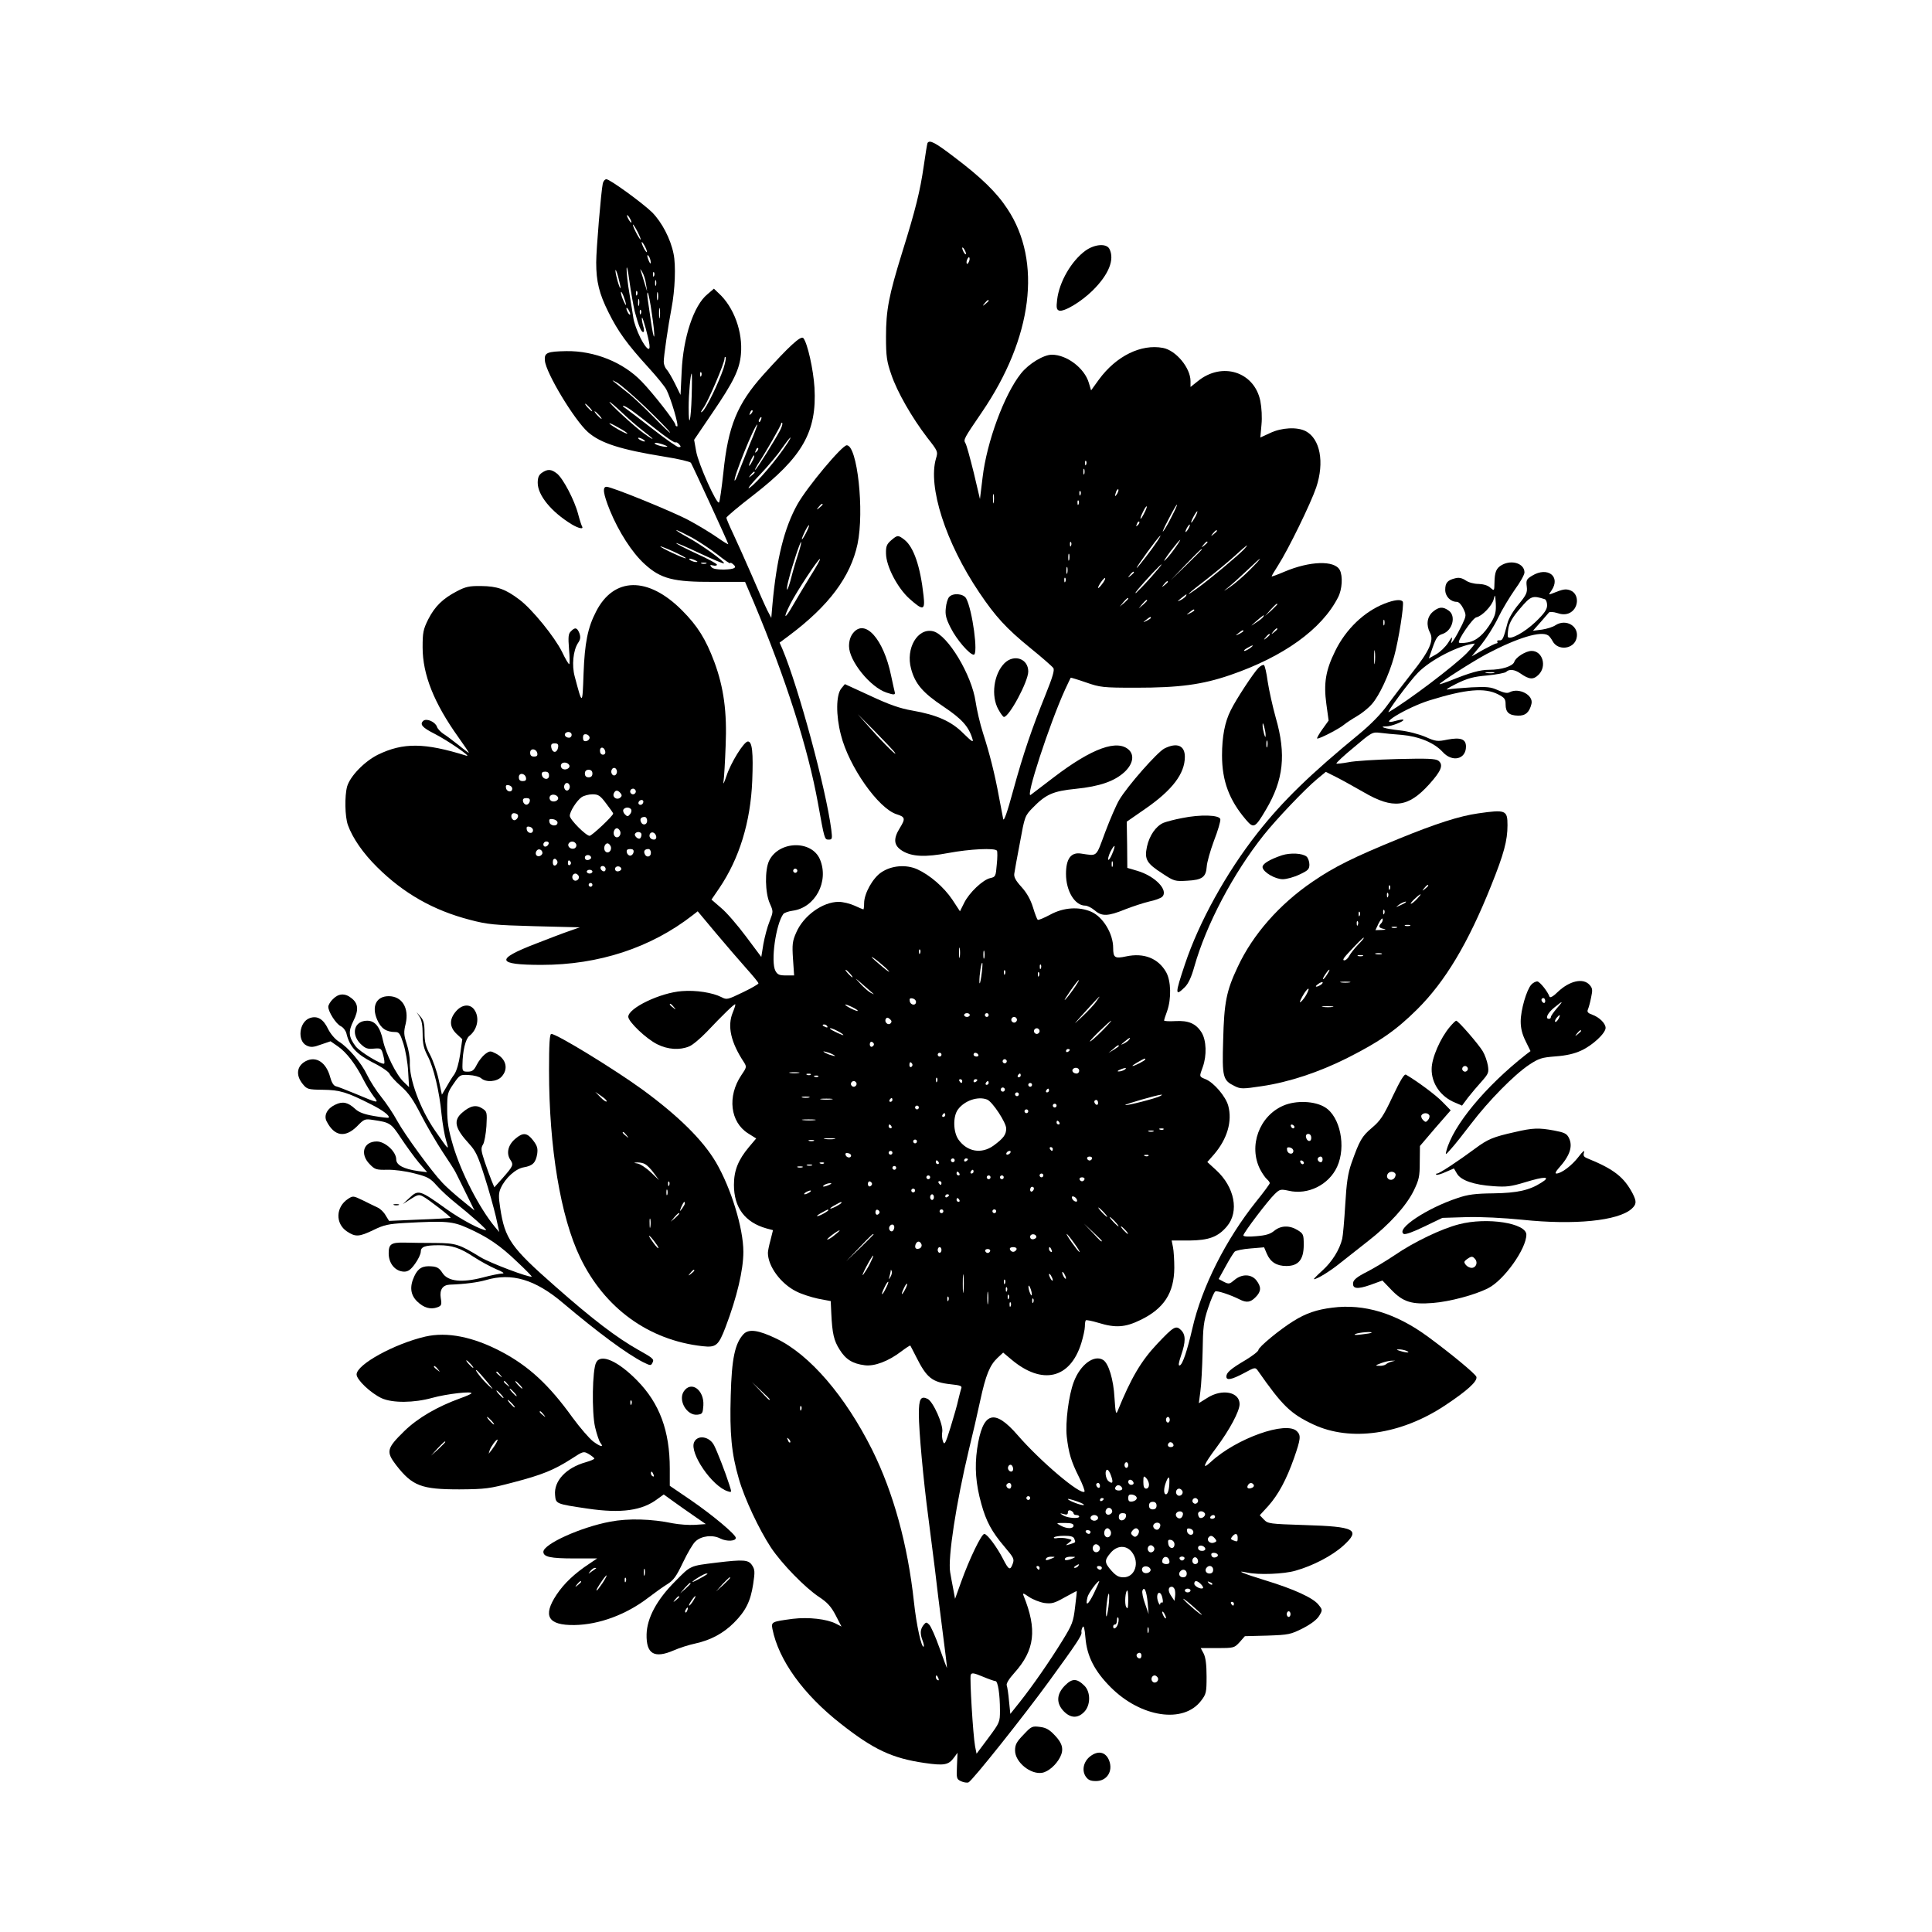 <?xml version="1.0" standalone="no"?>
<!DOCTYPE svg PUBLIC "-//W3C//DTD SVG 20010904//EN"
 "http://www.w3.org/TR/2001/REC-SVG-20010904/DTD/svg10.dtd">
<svg version="1.0" xmlns="http://www.w3.org/2000/svg"
 width="1024pt" height="1024pt" viewBox="0 0 1024 1024"
 preserveAspectRatio="xMidYMid meet">
<g transform="translate(0,1024) scale(0.1,-0.1)"
fill="#000000" stroke="none">
<path d="M4916 9482 c-2 -4 -11 -59 -20 -122 -19 -132 -43 -230 -114 -457 -71
-229 -86 -306 -86 -448 0 -104 4 -131 28 -200 31 -92 109 -228 191 -335 56
-71 57 -74 46 -110 -44 -149 51 -446 229 -710 86 -128 144 -191 269 -293 63
-51 118 -99 124 -108 7 -11 -4 -48 -41 -140 -73 -181 -118 -312 -172 -509 -33
-122 -50 -167 -53 -150 -3 14 -13 66 -22 115 -22 121 -50 232 -85 340 -16 50
-33 124 -39 165 -20 142 -148 355 -225 374 -82 20 -147 -90 -117 -199 21 -79
62 -127 170 -199 100 -67 136 -107 156 -175 5 -18 -6 -10 -48 31 -64 65 -141
99 -272 122 -64 11 -122 31 -222 78 l-135 62 -19 -23 c-28 -34 -29 -143 -2
-246 42 -168 199 -391 296 -421 45 -14 47 -23 16 -73 -36 -58 -32 -93 14 -121
51 -31 122 -34 244 -11 112 21 248 28 257 12 3 -4 3 -38 -1 -74 -5 -62 -7 -65
-34 -71 -39 -8 -113 -78 -139 -132 l-22 -44 -40 61 c-45 67 -119 131 -187 162
-59 26 -135 20 -189 -16 -46 -30 -92 -113 -92 -164 0 -18 -2 -33 -4 -33 -2 0
-23 9 -47 20 -24 11 -62 20 -84 20 -85 0 -187 -74 -225 -163 -20 -45 -22 -63
-17 -139 l6 -88 -43 0 c-35 0 -45 4 -56 24 -26 49 2 248 42 302 5 6 27 14 49
17 120 16 194 155 145 272 -44 104 -219 99 -270 -8 -23 -50 -21 -169 4 -225
19 -43 19 -43 -1 -95 -12 -29 -26 -83 -33 -121 l-11 -68 -80 107 c-44 59 -103
128 -132 152 l-52 45 41 60 c107 158 166 351 175 569 6 151 0 209 -23 209 -21
0 -91 -113 -114 -184 -13 -39 -19 -48 -15 -26 3 19 8 103 11 186 8 180 -10
311 -60 446 -45 120 -89 191 -171 273 -180 181 -362 178 -456 -7 -44 -85 -60
-166 -66 -328 -6 -170 -6 -170 -47 -15 -16 59 -8 137 17 176 14 20 15 32 8 53
-12 30 -23 33 -45 10 -14 -13 -15 -30 -10 -95 4 -43 4 -79 1 -79 -4 0 -21 29
-38 65 -39 79 -159 227 -226 277 -74 56 -117 71 -203 72 -63 1 -83 -4 -127
-27 -77 -40 -118 -81 -153 -149 -27 -54 -30 -71 -30 -149 0 -144 60 -295 190
-477 32 -45 57 -82 55 -82 -2 0 -28 19 -57 43 -29 23 -65 50 -80 59 -14 10
-29 26 -32 36 -9 26 -54 46 -72 32 -21 -19 -6 -36 59 -69 71 -36 204 -128 168
-116 -221 69 -334 70 -468 5 -72 -36 -147 -114 -163 -168 -14 -51 -12 -160 4
-205 25 -69 80 -149 155 -223 140 -139 298 -229 491 -279 95 -25 127 -28 344
-34 l239 -6 -54 -19 c-30 -10 -111 -41 -180 -68 -216 -83 -208 -112 31 -112
304 0 580 91 801 263 l27 21 97 -116 c54 -64 126 -148 161 -187 35 -39 64 -74
64 -79 0 -4 -38 -26 -84 -48 -79 -38 -84 -40 -112 -25 -47 24 -135 38 -209 32
-115 -8 -285 -90 -285 -136 0 -26 95 -117 154 -146 56 -28 119 -32 169 -11 18
7 59 42 92 76 88 93 148 151 152 147 2 -2 -4 -21 -13 -43 -30 -72 -11 -158 59
-264 15 -24 15 -27 -14 -69 -75 -112 -59 -248 36 -308 l43 -27 -38 -45 c-57
-68 -80 -124 -80 -201 0 -121 59 -199 173 -231 l34 -9 -13 -52 c-8 -29 -14
-59 -14 -68 0 -71 68 -164 151 -205 25 -13 77 -30 114 -38 l68 -13 3 -65 c5
-108 14 -145 44 -192 32 -52 69 -75 133 -83 51 -7 126 21 195 74 24 18 45 32
47 30 1 -2 15 -28 30 -58 57 -114 85 -136 185 -147 49 -5 60 -9 55 -21 -3 -9
-10 -36 -16 -61 -5 -25 -24 -91 -41 -146 -27 -87 -32 -96 -40 -75 -5 14 -7 36
-4 50 7 38 -48 162 -78 176 -36 17 -46 0 -46 -81 0 -87 24 -350 50 -545 10
-80 26 -203 35 -275 8 -71 26 -218 40 -325 14 -107 25 -197 24 -200 0 -3 -18
44 -39 104 -21 60 -46 116 -55 125 -15 15 -17 14 -31 -3 -17 -23 -18 -45 -4
-82 6 -15 8 -29 6 -31 -11 -12 -39 114 -52 237 -33 304 -109 579 -221 805
-143 286 -331 505 -508 590 -96 46 -146 53 -174 24 -46 -49 -63 -131 -68 -325
-6 -202 4 -308 43 -442 30 -105 107 -268 170 -364 58 -87 181 -213 255 -262
44 -29 64 -51 88 -97 l31 -60 -29 15 c-48 25 -146 36 -229 26 -112 -15 -115
-16 -108 -54 33 -165 163 -346 362 -502 174 -137 272 -183 444 -208 104 -15
127 -11 156 28 l19 26 -3 -70 c-3 -66 -2 -70 22 -81 13 -6 31 -9 39 -6 19 7
295 354 428 537 147 202 174 243 171 258 -2 6 1 19 6 28 6 11 11 -7 15 -57 8
-97 48 -176 134 -262 160 -160 386 -194 479 -71 27 35 29 44 29 128 0 63 -5
100 -15 121 l-16 30 89 0 c87 0 89 1 117 31 l28 32 119 3 c114 4 123 6 189 39
44 23 74 46 86 66 18 30 18 32 -4 59 -28 36 -131 83 -282 129 -118 36 -164 56
-96 41 60 -13 195 -8 256 10 93 26 194 79 253 132 95 86 65 102 -206 110 -184
6 -193 7 -214 29 l-22 23 45 49 c54 61 96 139 137 255 35 101 37 119 15 141
-56 57 -322 -38 -456 -162 -51 -47 -39 -15 28 74 70 94 124 194 124 232 0 65
-93 83 -171 33 l-45 -28 8 61 c5 34 10 129 12 211 2 132 5 160 29 232 15 45
32 85 38 88 9 6 79 -17 129 -42 37 -19 58 -16 85 12 30 30 31 54 4 89 -27 34
-77 35 -116 2 -26 -22 -30 -23 -56 -10 l-28 15 37 67 c20 37 42 72 48 78 6 6
44 14 84 17 l72 6 14 -33 c19 -45 52 -66 104 -66 64 0 92 34 92 112 0 55 -2
59 -32 78 -44 27 -90 25 -125 -4 -21 -17 -44 -24 -95 -28 -41 -4 -68 -2 -68 4
0 13 131 186 167 220 26 25 31 26 73 17 102 -24 213 31 257 127 49 107 16 266
-64 315 -54 34 -154 38 -221 9 -128 -55 -186 -214 -123 -338 11 -21 27 -44 35
-51 9 -8 16 -17 16 -22 0 -4 -32 -48 -71 -96 -161 -201 -289 -454 -339 -673
-28 -121 -52 -192 -67 -197 -9 -3 -6 14 7 53 25 73 25 109 0 134 -27 27 -39
20 -126 -72 -86 -91 -139 -181 -211 -358 -8 -20 -11 -6 -16 72 -5 95 -31 182
-60 200 -48 30 -122 -25 -156 -117 -27 -71 -45 -214 -37 -289 10 -87 23 -131
64 -213 20 -40 33 -75 30 -79 -21 -20 -233 160 -353 298 -126 146 -187 126
-216 -71 -14 -98 -7 -187 22 -291 26 -94 55 -148 123 -228 50 -59 53 -65 43
-92 -13 -35 -21 -31 -51 28 -33 64 -84 132 -99 132 -15 0 -79 -132 -123 -255
l-32 -89 -10 54 c-6 30 -13 69 -16 87 -13 75 32 368 99 648 19 77 46 194 60
260 30 139 51 189 92 228 l30 28 44 -37 c163 -137 311 -102 370 87 10 33 19
73 19 88 0 15 2 30 5 33 3 3 33 -3 66 -13 91 -28 142 -25 224 15 124 60 178
143 179 276 0 41 -3 91 -7 110 l-7 35 93 0 c104 1 153 19 200 75 66 78 41 208
-57 298 l-47 43 36 41 c70 82 97 175 75 257 -13 49 -76 123 -120 141 -35 14
-34 13 -15 65 22 61 19 141 -6 182 -30 48 -69 65 -140 61 -33 -2 -59 0 -59 3
0 4 7 26 16 50 23 66 21 159 -5 206 -42 74 -118 104 -212 84 -60 -13 -69 -7
-69 45 0 75 -53 163 -115 191 -65 29 -148 24 -219 -15 -32 -17 -62 -30 -66
-27 -3 2 -15 32 -25 66 -13 41 -32 76 -61 108 -31 34 -41 53 -38 71 2 14 15
88 30 165 25 137 26 141 67 183 70 72 108 89 228 101 128 13 206 40 260 90 43
41 52 86 24 115 -61 60 -197 11 -400 -144 -61 -46 -115 -88 -122 -93 -31 -23
99 376 182 558 15 33 29 61 30 63 1 1 38 -10 81 -25 75 -26 88 -28 264 -28
230 0 351 16 500 67 283 97 486 243 572 412 22 42 26 113 9 145 -28 52 -158
48 -293 -9 -37 -16 -68 -27 -68 -25 0 3 15 29 34 58 55 86 173 328 202 413 45
134 21 259 -56 299 -45 23 -127 19 -188 -10 l-52 -24 6 67 c4 40 1 91 -6 127
-32 155 -203 209 -331 105 l-39 -31 0 31 c0 70 -77 163 -146 176 -116 22 -248
-43 -339 -167 l-42 -58 -12 40 c-23 78 -117 149 -196 149 -44 0 -123 -48 -164
-100 -89 -112 -181 -363 -203 -550 l-14 -115 -33 140 c-19 76 -38 147 -44 156
-12 19 -7 26 87 164 269 394 320 799 136 1077 -58 89 -140 168 -283 276 -102
78 -130 92 -141 74z m204 -587 c0 -5 -5 -3 -10 5 -5 8 -10 20 -10 25 0 6 5 3
10 -5 5 -8 10 -19 10 -25z m16 -41 c-4 -9 -9 -15 -11 -12 -3 3 -3 13 1 22 4 9
9 15 11 12 3 -3 3 -13 -1 -22z m104 -208 c0 -2 -8 -10 -17 -17 -16 -13 -17
-12 -4 4 13 16 21 21 21 13z m517 -868 c-3 -8 -6 -5 -6 6 -1 11 2 17 5 13 3
-3 4 -12 1 -19z m-10 -50 c-3 -7 -5 -2 -5 12 0 14 2 19 5 13 2 -7 2 -19 0 -25z
m174 -105 c-12 -20 -14 -14 -5 12 4 9 9 14 11 11 3 -2 0 -13 -6 -23z m-194 -5
c-3 -8 -6 -5 -6 6 -1 11 2 17 5 13 3 -3 4 -12 1 -19z m-460 -40 c-2 -13 -4 -5
-4 17 -1 22 1 32 4 23 2 -10 2 -28 0 -40z m450 -10 c-3 -8 -6 -5 -6 6 -1 11 2
17 5 13 3 -3 4 -12 1 -19z m494 -64 c-16 -33 -36 -68 -45 -79 -9 -11 3 17 27
62 23 45 43 80 45 78 2 -2 -10 -29 -27 -61z m-146 17 c-21 -43 -29 -39 -8 4 9
19 18 33 21 31 2 -2 -4 -18 -13 -35z m270 -21 c-9 -16 -18 -30 -21 -30 -2 0 2
14 11 30 9 17 18 30 21 30 2 0 -2 -13 -11 -30z m-304 -43 c-10 -9 -11 -8 -5 6
3 10 9 15 12 12 3 -3 0 -11 -7 -18z m269 -17 c-6 -11 -13 -20 -16 -20 -2 0 0
9 6 20 6 11 13 20 16 20 2 0 0 -9 -6 -20z m150 -14 c0 -2 -8 -10 -17 -17 -16
-13 -17 -12 -4 4 13 16 21 21 21 13z m-315 -53 c-26 -40 -105 -143 -110 -143
-3 0 23 38 57 85 60 82 89 114 53 58z m90 -42 c-19 -27 -43 -55 -52 -62 -9 -8
5 14 31 49 56 73 71 83 21 13z m-548 17 c-3 -8 -6 -5 -6 6 -1 11 2 17 5 13 3
-3 4 -12 1 -19z m723 18 c0 -2 -8 -10 -17 -17 -16 -13 -17 -12 -4 4 13 16 21
21 21 13z m194 -37 c-25 -28 -189 -165 -248 -207 -79 -57 -50 -28 47 46 50 39
119 96 152 126 63 58 81 71 49 35z m-224 -2 c0 -1 -37 -38 -82 -82 l-83 -80
80 83 c74 76 85 87 85 79z m-703 -54 c-3 -10 -5 -4 -5 12 0 17 2 24 5 18 2 -7
2 -21 0 -30z m958 -53 c-32 -32 -79 -73 -104 -90 -40 -27 -41 -27 -11 -3 19
15 64 56 100 90 83 80 93 82 15 3z m-524 -39 c-33 -37 -69 -74 -78 -82 -20
-15 20 33 86 104 67 70 62 57 -8 -22z m-444 22 c-3 -10 -5 -4 -5 12 0 17 2 24
5 18 2 -7 2 -21 0 -30z m353 3 c0 -2 -8 -10 -17 -17 -16 -13 -17 -12 -4 4 13
16 21 21 21 13z m-363 -48 c-3 -8 -6 -5 -6 6 -1 11 2 17 5 13 3 -3 4 -12 1
-19z m194 -14 c-11 -15 -21 -24 -21 -20 0 12 33 57 37 52 3 -3 -4 -17 -16 -32z
m349 12 c0 -2 -8 -10 -17 -17 -16 -13 -17 -12 -4 4 13 16 21 21 21 13z m95
-76 c-3 -5 -16 -15 -28 -21 -19 -9 -19 -8 3 10 28 23 34 26 25 11z m-305 -13
c0 -2 -10 -12 -22 -23 l-23 -19 19 23 c18 21 26 27 26 19z m100 -10 c0 -2 -10
-12 -22 -23 l-23 -19 19 23 c18 21 26 27 26 19z m690 -20 c0 -2 -15 -16 -32
-33 l-33 -29 29 33 c28 30 36 37 36 29z m-440 -32 c0 -2 -10 -9 -22 -15 -22
-11 -22 -10 -4 4 21 17 26 19 26 11z m365 -35 c-3 -5 -20 -19 -38 -30 -32 -22
-32 -22 3 9 37 32 45 37 35 21z m-595 -5 c0 -2 -10 -9 -22 -15 -22 -11 -22
-10 -4 4 21 17 26 19 26 11z m670 -59 c0 -2 -8 -10 -17 -17 -16 -13 -17 -12
-4 4 13 16 21 21 21 13z m-180 -11 c0 -2 -10 -9 -22 -15 -22 -11 -22 -10 -4 4
21 17 26 19 26 11z m140 -19 c0 -2 -8 -10 -17 -17 -16 -13 -17 -12 -4 4 13 16
21 21 21 13z m-104 -71 c-11 -8 -25 -15 -30 -15 -6 1 0 7 14 15 32 19 40 18
16 0z m-1886 -550 c28 -38 -53 41 -123 120 l-71 80 90 -90 c49 -50 96 -100
104 -110z m-1710 90 c0 -8 -6 -15 -14 -15 -17 0 -28 14 -19 24 12 12 33 6 33
-9z m95 -15 c0 -8 -8 -16 -17 -18 -13 -2 -18 3 -18 18 0 15 5 20 18 18 9 -2
17 -10 17 -18z m-167 -52 c-2 -13 -10 -23 -18 -23 -8 0 -16 10 -18 23 -3 17 2
22 18 22 16 0 21 -5 18 -22z m250 -21 c2 -10 -3 -17 -12 -17 -10 0 -16 9 -16
21 0 24 23 21 28 -4z m-360 -10 c2 -12 -3 -17 -17 -17 -15 0 -21 6 -21 21 0
25 33 22 38 -4z m170 -64 c5 -17 -26 -29 -40 -15 -6 6 -7 15 -3 22 9 14 37 9
43 -7z m252 -33 c0 -11 -7 -20 -15 -20 -8 0 -15 9 -15 20 0 11 7 20 15 20 8 0
15 -9 15 -20z m-130 -10 c0 -13 -7 -20 -20 -20 -13 0 -20 7 -20 20 0 13 7 20
20 20 13 0 20 -7 20 -20z m-230 -11 c0 -25 -33 -22 -38 4 -2 12 3 17 17 17 15
0 21 -6 21 -21z m-122 -12 c2 -12 -3 -17 -17 -17 -15 0 -21 6 -21 21 0 25 33
22 38 -4z m232 -47 c0 -11 -7 -20 -15 -20 -8 0 -15 9 -15 20 0 11 7 20 15 20
8 0 15 -9 15 -20z m-305 -10 c0 -22 -29 -18 -33 3 -3 14 1 18 15 15 10 -2 18
-10 18 -18z m655 -15 c0 -8 -7 -15 -15 -15 -8 0 -15 7 -15 15 0 8 7 15 15 15
8 0 15 -7 15 -15z m-81 -9 c8 -10 8 -16 -2 -24 -17 -14 -42 2 -34 22 8 20 21
20 36 2z m-331 -23 c5 -17 -26 -29 -40 -15 -6 6 -7 15 -3 22 9 14 37 9 43 -7z
m255 -32 c20 -26 37 -50 37 -53 0 -12 -113 -118 -125 -118 -19 0 -105 86 -105
106 0 23 37 81 63 99 12 8 38 15 57 15 31 0 41 -6 73 -49z m-405 12 c-2 -10
-10 -18 -18 -18 -8 0 -16 8 -18 18 -2 12 3 17 18 17 15 0 20 -5 18 -17z m602
-1 c0 -13 -12 -22 -22 -16 -10 6 -1 24 13 24 5 0 9 -4 9 -8z m-65 -42 c4 -6 1
-18 -6 -26 -11 -13 -14 -13 -27 0 -8 8 -11 19 -8 25 9 14 33 14 41 1z m-601
-28 c8 -13 -11 -35 -23 -28 -16 10 -14 36 3 36 8 0 17 -4 20 -8z m686 -32 c0
-23 -25 -27 -33 -6 -7 16 1 26 20 26 7 0 13 -9 13 -20z m-475 -10 c0 -22 -39
-19 -43 3 -3 15 1 18 20 15 12 -2 23 -10 23 -18z m-130 -40 c0 -22 -29 -18
-33 3 -3 14 1 18 15 15 10 -2 18 -10 18 -18z m462 -6 c8 -21 -13 -42 -28 -27
-13 13 -5 43 11 43 6 0 13 -7 17 -16z m113 -17 c0 -8 -3 -17 -7 -20 -9 -9 -34
13 -27 24 8 14 34 11 34 -4z m78 -10 c2 -10 -3 -17 -12 -17 -18 0 -29 16 -21
31 9 14 29 6 33 -14z m-570 -39 c-6 -18 -28 -21 -28 -4 0 9 7 16 16 16 9 0 14
-5 12 -12z m146 -3 c3 -9 -1 -18 -10 -22 -19 -7 -39 11 -30 26 10 16 33 13 40
-4z m183 -11 c8 -21 -13 -42 -28 -27 -13 13 -5 43 11 43 6 0 13 -7 17 -16z
m-362 -35 c0 -7 -8 -15 -17 -17 -18 -3 -25 18 -11 32 10 10 28 1 28 -15z m483
4 c-2 -10 -10 -18 -18 -18 -8 0 -16 8 -18 18 -2 12 3 17 18 17 15 0 20 -5 18
-17z m92 -3 c0 -23 -25 -27 -33 -6 -7 16 1 26 20 26 7 0 13 -9 13 -20z m-317
-25 c1 -5 -6 -11 -15 -13 -11 -2 -18 3 -18 13 0 17 30 18 33 0z m-178 -25 c0
-7 -6 -15 -12 -17 -8 -3 -13 4 -13 17 0 13 5 20 13 18 6 -3 12 -11 12 -18z
m70 1 c3 -5 1 -12 -5 -16 -5 -3 -10 1 -10 9 0 18 6 21 15 7z m185 -37 c0 -9
-5 -14 -12 -12 -18 6 -21 28 -4 28 9 0 16 -7 16 -16z m83 1 c1 -5 -6 -11 -15
-13 -11 -2 -18 3 -18 13 0 17 30 18 33 0z m931 -16 c-3 -5 -10 -7 -15 -3 -5 3
-7 10 -3 15 3 5 10 7 15 3 5 -3 7 -10 3 -15z m-1084 1 c0 -5 -7 -10 -15 -10
-8 0 -15 5 -15 10 0 6 7 10 15 10 8 0 15 -4 15 -10z m-74 -21 c10 -17 -13 -36
-27 -22 -12 12 -4 33 11 33 5 0 12 -5 16 -11z m74 -49 c0 -5 -4 -10 -10 -10
-5 0 -10 5 -10 10 0 6 5 10 10 10 6 0 10 -4 10 -10z m1947 -382 c-2 -13 -4 -3
-4 22 0 25 2 35 4 23 2 -13 2 -33 0 -45z m-210 20 c-3 -8 -6 -5 -6 6 -1 11 2
17 5 13 3 -3 4 -12 1 -19z m340 -25 c-3 -10 -5 -2 -5 17 0 19 2 27 5 18 2 -10
2 -26 0 -35z m-506 -70 c8 -10 -10 2 -38 26 -29 24 -53 46 -53 48 0 7 75 -54
91 -74z m490 -28 c-5 -33 -9 -46 -10 -30 -1 36 11 114 16 100 1 -6 -1 -37 -6
-70z m316 43 c-3 -8 -6 -5 -6 6 -1 11 2 17 5 13 3 -3 4 -12 1 -19z m-1012 -28
c10 -11 16 -20 13 -20 -3 0 -13 9 -23 20 -10 11 -16 20 -13 20 3 0 13 -9 23
-20z m822 -2 c-3 -8 -6 -5 -6 6 -1 11 2 17 5 13 3 -3 4 -12 1 -19z m180 -10
c-3 -8 -6 -5 -6 6 -1 11 2 17 5 13 3 -3 4 -12 1 -19z m-877 -96 c3 -3 -4 0
-15 6 -11 6 -36 27 -55 48 -33 36 -33 36 15 -6 28 -24 52 -46 55 -48z m1055
19 c-20 -28 -39 -51 -42 -51 -2 0 13 24 34 54 21 30 39 53 41 51 2 -2 -13 -26
-33 -54z m126 -58 c-10 -16 -45 -53 -77 -83 -51 -48 -48 -45 17 27 79 87 92
100 60 56z m-956 -3 c0 -22 -29 -18 -33 3 -3 14 1 18 15 15 10 -2 18 -10 18
-18z m-1284 -27 c13 -16 12 -17 -3 -4 -10 7 -18 15 -18 17 0 8 8 3 21 -13z
m975 -21 c-5 -4 -66 26 -66 33 0 3 16 -3 35 -12 19 -9 33 -18 31 -21z m594
-22 c0 -5 -7 -10 -15 -10 -8 0 -15 5 -15 10 0 6 7 10 15 10 8 0 15 -4 15 -10z
m100 0 c0 -5 -4 -10 -10 -10 -5 0 -10 5 -10 10 0 6 5 10 10 10 6 0 10 -4 10
-10z m-520 -44 c-13 -13 -35 7 -25 24 5 8 11 8 21 -1 10 -8 12 -15 4 -23z
m670 19 c0 -8 -7 -15 -15 -15 -8 0 -15 7 -15 15 0 8 7 15 15 15 8 0 15 -7 15
-15z m450 -60 c-30 -30 -58 -55 -63 -55 -8 0 104 109 113 110 2 0 -20 -25 -50
-55z m-1455 25 c3 -6 -1 -7 -9 -4 -18 7 -21 14 -7 14 6 0 13 -4 16 -10z m55
-25 c17 -9 30 -18 30 -21 0 -4 -59 23 -69 32 -10 9 13 3 39 -11z m1070 0 c0
-8 -7 -15 -15 -15 -8 0 -15 7 -15 15 0 8 7 15 15 15 8 0 15 -7 15 -15z m475
-45 c-3 -5 -16 -15 -28 -21 -19 -9 -19 -8 3 10 28 23 34 26 25 11z m-1353 -25
c0 -5 -5 -11 -11 -13 -6 -2 -11 4 -11 13 0 9 5 15 11 13 6 -2 11 -8 11 -13z
m1298 -9 c0 -2 -12 -11 -27 -20 l-28 -17 24 20 c23 21 31 25 31 17z m-260 -20
c0 -3 -4 -8 -10 -11 -5 -3 -10 -1 -10 4 0 6 5 11 10 11 6 0 10 -2 10 -4z
m-1250 -28 c10 -6 7 -7 -10 -2 -14 3 -32 11 -40 16 -10 6 -7 7 10 2 14 -3 32
-11 40 -16z m570 2 c0 -5 -4 -10 -10 -10 -5 0 -10 5 -10 10 0 6 5 10 10 10 6
0 10 -4 10 -10z m195 0 c3 -5 -1 -10 -9 -10 -9 0 -16 5 -16 10 0 6 4 10 9 10
6 0 13 -4 16 -10z m149 -41 c-3 -5 -10 -7 -15 -3 -5 3 -7 10 -3 15 3 5 10 7
15 3 5 -3 7 -10 3 -15z m736 16 c0 -6 -56 -35 -67 -35 -4 1 8 9 27 20 39 22
40 22 40 15z m-1235 -24 c3 -5 1 -12 -5 -16 -5 -3 -10 1 -10 9 0 18 6 21 15 7z
m885 -36 c0 -8 -6 -15 -14 -15 -17 0 -28 14 -19 24 12 12 33 6 33 -9z m240 5
c-8 -5 -22 -9 -30 -9 -10 0 -8 3 5 9 27 12 43 12 25 0z m-1727 -17 c-13 -2
-33 -2 -45 0 -13 2 -3 4 22 4 25 0 35 -2 23 -4z m64 -9 c-3 -3 -12 -4 -19 -1
-8 3 -5 6 6 6 11 1 17 -2 13 -5z m1113 -4 c0 -5 -5 -10 -11 -10 -5 0 -7 5 -4
10 3 6 8 10 11 10 2 0 4 -4 4 -10z m-1073 -6 c-3 -3 -12 -4 -19 -1 -8 3 -5 6
6 6 11 1 17 -2 13 -5z m630 -26 c-3 -8 -6 -5 -6 6 -1 11 2 17 5 13 3 -3 4 -12
1 -19z m133 2 c0 -5 -2 -10 -4 -10 -3 0 -8 5 -11 10 -3 6 -1 10 4 10 6 0 11
-4 11 -10z m80 6 c0 -3 -4 -8 -10 -11 -5 -3 -10 -1 -10 4 0 6 5 11 10 11 6 0
10 -2 10 -4z m-640 -21 c0 -8 -7 -15 -15 -15 -8 0 -15 7 -15 15 0 8 7 15 15
15 8 0 15 -7 15 -15z m700 5 c0 -5 -5 -10 -11 -10 -5 0 -7 5 -4 10 3 6 8 10
11 10 2 0 4 -4 4 -10z m230 -10 c0 -5 -4 -10 -10 -10 -5 0 -10 5 -10 10 0 6 5
10 10 10 6 0 10 -4 10 -10z m-146 -31 c-3 -5 -10 -7 -15 -3 -5 3 -7 10 -3 15
3 5 10 7 15 3 5 -3 7 -10 3 -15z m236 1 c0 -5 -5 -10 -11 -10 -5 0 -7 5 -4 10
3 6 8 10 11 10 2 0 4 -4 4 -10z m-160 -20 c0 -5 -4 -10 -10 -10 -5 0 -10 5
-10 10 0 6 5 10 10 10 6 0 10 -4 10 -10z m750 -9 c-20 -12 -181 -53 -186 -48
-4 4 166 53 191 55 6 1 3 -3 -5 -7z m-1862 -8 c-10 -2 -26 -2 -35 0 -10 3 -2
5 17 5 19 0 27 -2 18 -5z m120 -10 c-16 -2 -40 -2 -55 0 -16 2 -3 4 27 4 30 0
43 -2 28 -4z m322 -3 c0 -5 -5 -10 -11 -10 -5 0 -7 5 -4 10 3 6 8 10 11 10 2
0 4 -4 4 -10z m502 2 c28 -11 101 -122 101 -153 0 -33 -14 -52 -67 -91 -64
-46 -140 -33 -186 32 -28 40 -30 122 -3 159 35 48 107 72 155 53z m588 -18 c0
-8 -4 -12 -10 -9 -5 3 -10 10 -10 16 0 5 5 9 10 9 6 0 10 -7 10 -16z m-220
-14 c0 -5 -4 -10 -10 -10 -5 0 -10 5 -10 10 0 6 5 10 10 10 6 0 10 -4 10 -10z
m-730 -10 c0 -5 -4 -10 -10 -10 -5 0 -10 5 -10 10 0 6 5 10 10 10 6 0 10 -4
10 -10z m580 -20 c0 -5 -4 -10 -10 -10 -5 0 -10 5 -10 10 0 6 5 10 10 10 6 0
10 -4 10 -10z m-440 -20 c0 -5 -5 -10 -11 -10 -5 0 -7 5 -4 10 3 6 8 10 11 10
2 0 4 -4 4 -10z m-692 -27 c-15 -2 -42 -2 -60 0 -18 2 -6 4 27 4 33 0 48 -2
33 -4z m1297 -13 c3 -5 1 -10 -4 -10 -6 0 -11 5 -11 10 0 6 2 10 4 10 3 0 8
-4 11 -10z m-890 -20 c3 -5 1 -10 -4 -10 -6 0 -11 5 -11 10 0 6 2 10 4 10 3 0
8 -4 11 -10z m2136 -3 c-1 -12 -15 -9 -19 4 -3 6 1 10 8 8 6 -3 11 -8 11 -12z
m-694 -13 c-3 -3 -12 -4 -19 -1 -8 3 -5 6 6 6 11 1 17 -2 13 -5z m-54 -11 c-7
-2 -19 -2 -25 0 -7 3 -2 5 12 5 14 0 19 -2 13 -5z m837 -34 c0 -24 -23 -21
-28 4 -2 10 3 17 12 17 10 0 16 -9 16 -21z m-2527 -6 c-13 -2 -35 -2 -50 0
-16 2 -5 4 22 4 28 0 40 -2 28 -4z m-110 -10 c-7 -2 -19 -2 -25 0 -7 3 -2 5
12 5 14 0 19 -2 13 -5z m547 -3 c0 -5 -4 -10 -10 -10 -5 0 -10 5 -10 10 0 6 5
10 10 10 6 0 10 -4 10 -10z m720 -40 c0 -5 -2 -10 -4 -10 -3 0 -8 5 -11 10 -3
6 -1 10 4 10 6 0 11 -4 11 -10z m1275 -10 c0 -22 -29 -18 -33 3 -3 14 1 18 15
15 10 -2 18 -10 18 -18z m-2125 -10 c0 -5 -4 -10 -10 -10 -5 0 -10 5 -10 10 0
6 5 10 10 10 6 0 10 -4 10 -10z m625 0 c-3 -5 -11 -10 -16 -10 -6 0 -7 5 -4
10 3 6 11 10 16 10 6 0 7 -4 4 -10z m-844 -15 c-1 -15 -24 -12 -29 3 -3 9 2
13 12 10 10 -1 17 -7 17 -13z m1576 -1 c-3 -3 -12 -4 -19 -1 -8 3 -5 6 6 6 11
1 17 -2 13 -5z m-299 -15 c-2 -6 -8 -10 -13 -10 -5 0 -11 4 -13 10 -2 6 4 11
13 11 9 0 15 -5 13 -11z m1222 -4 c0 -8 -4 -15 -9 -15 -13 0 -22 16 -14 24 11
11 23 6 23 -9z m-1950 -5 c0 -5 -4 -10 -10 -10 -5 0 -10 5 -10 10 0 6 5 10 10
10 6 0 10 -4 10 -10z m70 6 c0 -3 -4 -8 -10 -11 -5 -3 -10 -1 -10 4 0 6 5 11
10 11 6 0 10 -2 10 -4z m-155 -16 c3 -5 1 -10 -4 -10 -6 0 -11 5 -11 10 0 6 2
10 4 10 3 0 8 -4 11 -10z m1936 -3 c-1 -12 -15 -9 -19 4 -3 6 1 10 8 8 6 -3
11 -8 11 -12z m-2544 -3 c-3 -3 -12 -4 -19 -1 -8 3 -5 6 6 6 11 1 17 -2 13 -5z
m-64 -11 c-7 -2 -19 -2 -25 0 -7 3 -2 5 12 5 14 0 19 -2 13 -5z m-50 -10 c-7
-2 -19 -2 -25 0 -7 3 -2 5 12 5 14 0 19 -2 13 -5z m497 -3 c0 -5 -4 -10 -10
-10 -5 0 -10 5 -10 10 0 6 5 10 10 10 6 0 10 -4 10 -10z m410 -20 c0 -5 -5
-10 -11 -10 -5 0 -7 5 -4 10 3 6 8 10 11 10 2 0 4 -4 4 -10z m-75 -10 c3 -5 1
-10 -4 -10 -6 0 -11 5 -11 10 0 6 2 10 4 10 3 0 8 -4 11 -10z m445 -10 c0 -5
-4 -10 -10 -10 -5 0 -10 5 -10 10 0 6 5 10 10 10 6 0 10 -4 10 -10z m-600 -10
c0 -5 -4 -10 -10 -10 -5 0 -10 5 -10 10 0 6 5 10 10 10 6 0 10 -4 10 -10z
m320 0 c0 -5 -4 -10 -10 -10 -5 0 -10 5 -10 10 0 6 5 10 10 10 6 0 10 -4 10
-10z m70 0 c0 -5 -4 -10 -10 -10 -5 0 -10 5 -10 10 0 6 5 10 10 10 6 0 10 -4
10 -10z m428 -11 c-2 -6 -8 -10 -13 -10 -5 0 -11 4 -13 10 -2 6 4 11 13 11 9
0 15 -5 13 -11z m-1126 -24 c0 -5 -5 -11 -11 -13 -6 -2 -11 4 -11 13 0 9 5 15
11 13 6 -2 11 -8 11 -13z m368 5 c0 -5 -2 -10 -4 -10 -3 0 -8 5 -11 10 -3 6
-1 10 4 10 6 0 11 -4 11 -10z m-595 -10 c-27 -12 -43 -12 -25 0 8 5 22 9 30 9
10 0 8 -3 -5 -9z m1085 -19 c0 -6 -4 -13 -10 -16 -5 -3 -10 1 -10 9 0 9 5 16
10 16 6 0 10 -4 10 -9z m-630 -11 c0 -5 -4 -10 -10 -10 -5 0 -10 5 -10 10 0 6
5 10 10 10 6 0 10 -4 10 -10z m-560 -10 c-8 -5 -19 -10 -25 -10 -5 0 -3 5 5
10 8 5 20 10 25 10 6 0 3 -5 -5 -10z m660 -25 c0 -8 -4 -15 -10 -15 -5 0 -10
7 -10 15 0 8 5 15 10 15 6 0 10 -7 10 -15z m80 11 c0 -3 -4 -8 -10 -11 -5 -3
-10 -1 -10 4 0 6 5 11 10 11 6 0 10 -2 10 -4z m678 -25 c3 -8 -1 -12 -9 -9 -7
2 -15 10 -17 17 -3 8 1 12 9 9 7 -2 15 -10 17 -17z m-623 -1 c3 -5 1 -10 -4
-10 -6 0 -11 5 -11 10 0 6 2 10 4 10 3 0 8 -4 11 -10z m-625 -15 c0 -2 -13
-11 -30 -20 -38 -19 -40 -11 -2 9 31 17 32 18 32 11z m1390 -50 c13 -14 21
-25 18 -25 -2 0 -15 11 -28 25 -13 14 -21 25 -18 25 2 0 15 -11 28 -25z
m-1460 10 c0 -2 -13 -11 -30 -20 -38 -19 -40 -11 -2 9 31 17 32 18 32 11z
m272 -10 c0 -5 -5 -11 -11 -13 -6 -2 -11 4 -11 13 0 9 5 15 11 13 6 -2 11 -8
11 -13z m338 5 c0 -5 -4 -10 -10 -10 -5 0 -10 5 -10 10 0 6 5 10 10 10 6 0 10
-4 10 -10z m280 0 c0 -5 -4 -10 -10 -10 -5 0 -10 5 -10 10 0 6 5 10 10 10 6 0
10 -4 10 -10z m630 -55 c13 -14 21 -25 18 -25 -2 0 -15 11 -28 25 -13 14 -21
25 -18 25 2 0 15 -11 28 -25z m-1170 -29 c0 -8 -4 -17 -9 -21 -12 -7 -24 12
-16 25 9 15 25 12 25 -4z m1100 -73 c0 -8 -9 0 -50 45 l-45 47 48 -45 c26 -24
47 -45 47 -47z m125 57 c10 -11 16 -20 13 -20 -3 0 -13 9 -23 20 -10 11 -16
20 -13 20 3 0 13 -9 23 -20z m-1540 -25 c-16 -14 -34 -25 -40 -25 -9 0 55 49
65 49 3 0 -8 -11 -25 -24z m205 2 c0 -1 -33 -34 -72 -72 l-73 -70 70 73 c64
67 75 77 75 69z m863 -12 c1 -5 -6 -11 -15 -13 -11 -2 -18 3 -18 13 0 17 30
18 33 0z m202 -36 c20 -28 32 -48 26 -45 -12 8 -74 96 -67 96 2 0 21 -23 41
-51z m-811 -4 c3 -9 -1 -18 -10 -22 -19 -7 -28 2 -21 22 8 19 23 19 31 0z
m106 -30 c0 -8 -4 -15 -10 -15 -5 0 -10 7 -10 15 0 8 5 15 10 15 6 0 10 -7 10
-15z m398 3 c-3 -7 -11 -13 -18 -13 -7 0 -15 6 -17 13 -3 7 4 12 17 12 13 0
20 -5 18 -12z m186 -4 c3 -8 2 -12 -4 -9 -6 3 -10 10 -10 16 0 14 7 11 14 -7z
m-326 -5 c-2 -6 -8 -10 -13 -10 -5 0 -11 4 -13 10 -2 6 4 11 13 11 9 0 15 -5
13 -11z m-637 -66 c-10 -21 -27 -47 -35 -58 -9 -11 -2 8 16 42 18 34 34 60 36
58 2 -2 -6 -20 -17 -42z m109 -70 c-11 -17 -11 -17 -6 0 3 10 6 24 7 30 0 9 2
9 5 0 3 -7 0 -20 -6 -30z m387 -75 c-2 -24 -4 -7 -4 37 0 44 2 63 4 43 2 -21
2 -57 0 -80z m543 67 c0 -5 -5 -3 -10 5 -5 8 -10 20 -10 25 0 6 5 3 10 -5 5
-8 10 -19 10 -25z m-70 -10 c0 -5 -5 -3 -10 5 -5 8 -10 20 -10 25 0 6 5 3 10
-5 5 -8 10 -19 10 -25z m-253 -17 c-3 -8 -6 -5 -6 6 -1 11 2 17 5 13 3 -3 4
-12 1 -19z m-632 -27 c-21 -43 -29 -39 -8 4 9 19 18 33 21 31 2 -2 -4 -18 -13
-35z m101 -8 c-8 -15 -15 -25 -16 -21 0 12 23 58 27 54 3 -2 -2 -17 -11 -33z
m673 -23 c0 -9 -4 -8 -9 5 -5 11 -9 27 -9 35 0 9 4 8 9 -5 5 -11 9 -27 9 -35z
m-132 18 c-3 -8 -6 -5 -6 6 -1 11 2 17 5 13 3 -3 4 -12 1 -19z m-100 -65 c-2
-16 -4 -3 -4 27 0 30 2 43 4 28 2 -16 2 -40 0 -55z m110 25 c-3 -8 -6 -5 -6 6
-1 11 2 17 5 13 3 -3 4 -12 1 -19z m-320 -10 c-3 -8 -6 -5 -6 6 -1 11 2 17 5
13 3 -3 4 -12 1 -19z m450 -10 c-3 -8 -6 -5 -6 6 -1 11 2 17 5 13 3 -3 4 -12
1 -19z m-120 -20 c-3 -8 -6 -5 -6 6 -1 11 2 17 5 13 3 -3 4 -12 1 -19z m-1277
-495 c0 -8 -9 0 -50 45 l-45 47 48 -45 c26 -24 47 -45 47 -47z m167 -55 c-3
-8 -6 -5 -6 6 -1 11 2 17 5 13 3 -3 4 -12 1 -19z m1953 -53 c0 -8 -4 -15 -10
-15 -5 0 -10 7 -10 15 0 8 5 15 10 15 6 0 10 -7 10 -15z m-2012 -120 c-3 -3
-9 2 -12 12 -6 14 -5 15 5 6 7 -7 10 -15 7 -18z m2032 -16 c0 -5 -7 -9 -15 -9
-15 0 -20 12 -9 23 8 8 24 -1 24 -14z m-240 -104 c0 -8 -4 -15 -10 -15 -5 0
-10 7 -10 15 0 8 5 15 10 15 6 0 10 -7 10 -15z m-610 -21 c0 -16 -16 -19 -25
-4 -8 13 4 32 16 25 5 -4 9 -13 9 -21z m519 -36 c13 -36 8 -46 -14 -28 -16 13
-21 60 -6 60 5 0 14 -14 20 -32z m201 -47 c0 -12 -6 -21 -15 -21 -11 0 -15 11
-15 36 0 31 2 34 15 20 8 -8 15 -24 15 -35z m108 17 c0 -40 -8 -68 -18 -68
-13 0 -13 31 0 64 12 32 19 33 18 4z m-190 -6 c2 -7 -3 -12 -12 -12 -9 0 -16
7 -16 16 0 17 22 14 28 -4z m-648 -17 c0 -8 -4 -15 -9 -15 -13 0 -22 16 -14
24 11 11 23 6 23 -9z m470 -1 c0 -8 -4 -12 -10 -9 -5 3 -10 10 -10 16 0 5 5 9
10 9 6 0 10 -7 10 -16z m815 6 c3 -6 -1 -13 -10 -16 -19 -8 -30 0 -20 15 8 14
22 14 30 1z m-697 -18 c2 -7 -6 -12 -17 -12 -21 0 -27 11 -14 24 9 9 26 2 31
-12z m318 -13 c10 -17 -13 -36 -27 -22 -12 12 -4 33 11 33 5 0 12 -5 16 -11z
m-241 -39 c0 -8 -10 -16 -22 -18 -18 -3 -23 2 -23 18 0 16 5 21 23 18 12 -2
22 -10 22 -18z m-565 0 c0 -5 -4 -10 -10 -10 -5 0 -10 5 -10 10 0 6 5 10 10
10 6 0 10 -4 10 -10z m284 -37 c-11 -4 -84 24 -84 32 0 2 21 -3 47 -12 26 -9
43 -18 37 -20z m106 33 c0 -3 -4 -8 -10 -11 -5 -3 -10 -1 -10 4 0 6 5 11 10
11 6 0 10 -2 10 -4z m500 -11 c0 -8 -7 -15 -15 -15 -8 0 -15 7 -15 15 0 8 7
15 15 15 8 0 15 -7 15 -15z m-220 -25 c0 -13 -7 -20 -20 -20 -13 0 -20 7 -20
20 0 13 7 20 20 20 13 0 20 -7 20 -20z m-235 -31 c0 -7 -8 -15 -17 -17 -18 -3
-25 18 -11 32 10 10 28 1 28 -15z m-205 -10 c0 -5 7 -9 15 -9 8 0 15 -4 15 -8
0 -13 -62 -8 -85 6 -19 12 -19 13 3 7 16 -5 22 -2 22 9 0 10 6 13 15 10 8 -4
15 -10 15 -15z m580 -3 c0 -8 -5 -18 -11 -22 -14 -8 -33 11 -25 25 10 16 36
13 36 -3z m116 3 c7 -12 -15 -31 -28 -23 -4 3 -8 12 -8 20 0 17 26 19 36 3z
m-418 -16 c-5 -26 -38 -29 -38 -4 0 15 6 21 21 21 14 0 19 -5 17 -17z m-148
-8 c0 -8 -9 -15 -20 -15 -11 0 -20 7 -20 15 0 8 9 15 20 15 11 0 20 -7 20 -15z
m620 5 c0 -5 -7 -10 -16 -10 -8 0 -12 5 -9 10 3 6 10 10 16 10 5 0 9 -4 9 -10z
m-750 -46 c0 -18 -37 -18 -70 1 -24 13 -23 13 23 13 34 0 47 -4 47 -14z m460
2 c0 -8 -5 -18 -11 -22 -14 -8 -33 11 -25 25 10 16 36 13 36 -3z m-263 -32 c8
-21 -13 -42 -28 -27 -13 13 -5 43 11 43 6 0 13 -7 17 -16z m148 6 c4 -6 1 -17
-5 -26 -10 -11 -16 -12 -26 -3 -11 9 -11 15 -3 25 14 17 25 18 34 4z m290 -10
c0 -22 -29 -18 -33 3 -3 14 1 18 15 15 10 -2 18 -10 18 -18z m-545 0 c0 -5 -4
-10 -9 -10 -6 0 -13 5 -16 10 -3 6 1 10 9 10 9 0 16 -4 16 -10z m780 -30 c0
-22 -1 -23 -24 -14 -13 5 -14 9 -5 20 16 20 29 17 29 -6z m-866 -6 c8 -20 8
-19 -24 -29 -24 -7 -24 -7 -5 8 20 15 19 16 -8 22 -15 4 -38 5 -52 3 -13 -3
-22 -1 -19 3 3 5 27 9 54 9 35 0 50 -4 54 -16z m746 1 c10 -12 9 -16 -5 -21
-19 -8 -40 9 -31 25 10 15 21 14 36 -4z m-215 -30 c0 -28 -29 -25 -33 3 -3 19
0 23 15 20 10 -2 18 -12 18 -23z m-395 -20 c0 -19 -20 -29 -32 -17 -15 15 -2
43 17 36 8 -3 15 -12 15 -19z m286 4 c10 -17 -13 -36 -27 -22 -12 12 -4 33 11
33 5 0 12 -5 16 -11z m272 -6 c2 -8 -5 -13 -17 -13 -12 0 -21 6 -21 16 0 18
31 15 38 -3z m-389 -19 c43 -55 17 -134 -44 -134 -25 0 -40 8 -64 35 -38 43
-38 55 -5 94 34 41 83 43 113 5z m455 -13 c3 -5 0 -11 -8 -14 -15 -6 -26 1
-26 15 0 11 27 10 34 -1z m-879 -21 c-28 -12 -37 -12 -30 0 3 6 16 10 28 9 21
0 21 -1 2 -9z m110 0 c-28 -12 -47 -12 -40 0 3 6 18 10 33 9 24 0 25 -1 7 -9z
m513 -13 c2 -12 -3 -17 -17 -17 -12 0 -21 6 -21 13 0 31 32 34 38 4z m80 12
c-2 -6 -8 -10 -13 -10 -5 0 -11 4 -13 10 -2 6 4 11 13 11 9 0 15 -5 13 -11z
m72 -15 c0 -8 -7 -14 -15 -14 -15 0 -21 21 -9 33 10 9 24 -2 24 -19z m-635
-24 c-3 -5 -12 -10 -18 -10 -7 0 -6 4 3 10 19 12 23 12 15 0z m-205 -10 c0 -5
-2 -10 -4 -10 -3 0 -8 5 -11 10 -3 6 -1 10 4 10 6 0 11 -4 11 -10z m330 0 c0
-5 -4 -10 -9 -10 -6 0 -13 5 -16 10 -3 6 1 10 9 10 9 0 16 -4 16 -10z m258 -7
c5 -17 -26 -29 -40 -15 -6 6 -7 15 -3 22 9 14 37 9 43 -7z m332 -3 c0 -13 -7
-20 -20 -20 -19 0 -27 20 -13 33 13 14 33 6 33 -13z m-140 -20 c0 -13 -7 -20
-20 -20 -19 0 -27 20 -13 33 13 14 33 6 33 -13z m-492 -105 c-31 -63 -47 -72
-34 -20 5 21 52 85 62 85 2 0 -11 -29 -28 -65z m567 49 c9 -9 14 -19 11 -21
-9 -9 -46 9 -46 23 0 19 15 18 35 -2z m60 -2 c-3 -3 -11 0 -18 7 -9 10 -8 11
6 5 10 -3 15 -9 12 -12z m-199 -26 c3 -8 4 -25 2 -38 l-3 -23 -18 27 c-18 26
-16 48 4 48 5 0 12 -6 15 -14z m-143 -71 l5 -60 -19 55 c-11 30 -17 61 -14 69
10 26 22 -2 28 -64z m227 65 c0 -5 -7 -10 -15 -10 -8 0 -15 5 -15 10 0 6 7 10
15 10 8 0 15 -4 15 -10z m-612 -89 c-9 -77 -15 -92 -66 -175 -69 -112 -158
-240 -226 -326 l-51 -64 -7 68 c-3 37 -9 75 -12 83 -4 9 12 35 40 66 109 121
122 230 49 410 -6 15 -1 14 29 -7 21 -14 57 -28 81 -32 39 -5 52 -2 107 29 35
19 64 35 65 34 1 -1 -3 -40 -9 -86z m282 37 c-1 -43 -3 -49 -11 -35 -10 17 -4
87 6 87 3 0 5 -24 5 -52z m-105 -35 c-4 -30 -9 -53 -11 -50 -3 3 -2 33 2 68 4
35 9 58 12 51 2 -7 1 -38 -3 -69z m287 42 c3 -13 1 -22 -3 -19 -5 3 -9 -1 -10
-8 0 -7 -5 -2 -10 11 -11 27 -5 56 10 47 5 -3 11 -17 13 -31z m208 -83 c0 -7
-74 55 -95 79 -11 13 6 1 38 -26 31 -27 57 -51 57 -53z m170 58 c0 -5 -2 -10
-4 -10 -3 0 -8 5 -11 10 -3 6 -1 10 4 10 6 0 11 -4 11 -10z m-360 -75 c0 -5
-5 -3 -10 5 -5 8 -10 20 -10 25 0 6 5 3 10 -5 5 -8 10 -19 10 -25z m660 20 c0
-8 -4 -15 -10 -15 -5 0 -10 7 -10 15 0 8 5 15 10 15 6 0 10 -7 10 -15z m-914
-50 c-6 -24 -26 -36 -26 -15 0 6 5 10 10 10 6 0 10 10 10 22 0 12 3 19 6 15 4
-3 4 -18 0 -32z m161 -47 c-3 -7 -5 -2 -5 12 0 14 2 19 5 13 2 -7 2 -19 0 -25z
m-37 -123 c0 -8 -4 -15 -9 -15 -13 0 -22 16 -14 24 11 11 23 6 23 -9z m-774
-135 c13 0 24 -69 24 -156 0 -61 -1 -64 -62 -146 l-62 -83 -8 40 c-11 62 -29
361 -23 378 5 12 15 11 63 -9 31 -13 62 -24 68 -24z m-302 14 c3 -8 2 -12 -4
-9 -6 3 -10 10 -10 16 0 14 7 11 14 -7z m1162 5 c10 -17 -13 -36 -27 -22 -12
12 -4 33 11 33 5 0 12 -5 16 -11z"/>
<path d="M3195 9268 c-9 -41 -35 -350 -35 -419 0 -102 16 -166 65 -264 51
-103 100 -170 212 -293 44 -48 87 -101 95 -117 24 -46 68 -195 57 -195 -5 0
-9 4 -9 8 0 16 -118 167 -179 230 -98 102 -250 163 -399 161 -102 -2 -118 -8
-114 -50 5 -65 156 -315 228 -379 67 -59 173 -93 409 -131 71 -11 133 -26 137
-32 11 -19 198 -424 198 -431 0 -3 -28 14 -62 38 -35 24 -101 64 -148 89 -86
46 -408 177 -435 177 -23 0 -18 -37 18 -126 46 -112 117 -223 183 -283 86 -79
153 -96 366 -95 l167 0 47 -110 c169 -403 286 -769 339 -1061 35 -194 35 -195
57 -195 19 0 20 4 14 53 -28 216 -174 755 -259 957 l-15 34 51 38 c210 157
325 311 362 484 37 175 -1 524 -57 524 -25 0 -209 -220 -261 -312 -70 -125
-111 -289 -133 -533 l-6 -70 -21 40 c-11 22 -48 105 -82 185 -35 80 -79 179
-99 221 -20 42 -36 80 -36 85 0 5 64 59 142 119 262 203 338 337 325 570 -6
97 -37 236 -59 263 -13 15 -75 -42 -212 -194 -139 -155 -187 -273 -212 -519
-9 -82 -19 -154 -23 -158 -12 -13 -109 203 -121 270 l-11 62 97 143 c112 164
144 230 151 310 11 118 -37 251 -119 325 l-24 23 -35 -30 c-72 -59 -128 -228
-136 -409 l-6 -124 -29 59 c-16 32 -36 67 -45 76 -8 9 -15 27 -15 40 -1 24 24
196 41 283 19 99 24 229 11 290 -16 80 -62 167 -113 219 -50 49 -224 176 -243
176 -8 0 -16 -10 -19 -22z m145 -188 c6 -11 8 -20 6 -20 -3 0 -10 9 -16 20 -6
11 -8 20 -6 20 3 0 10 -9 16 -20z m40 -70 c11 -22 18 -40 15 -40 -2 0 -14 18
-25 40 -11 22 -18 40 -15 40 2 0 14 -18 25 -40z m49 -105 c0 -5 -6 1 -14 15
-8 14 -14 30 -14 35 0 6 6 -1 14 -15 8 -14 14 -29 14 -35z m20 -55 c0 -10 -3
-8 -9 5 -12 27 -12 43 0 25 5 -8 9 -22 9 -30z m-85 -260 c20 -75 34 -110 45
-110 6 0 6 14 -1 36 -5 20 -8 38 -5 40 4 4 34 -104 39 -142 6 -42 -17 -25 -48
36 -17 34 -34 81 -37 104 -3 22 -13 82 -21 131 -9 50 -15 108 -15 130 1 22 7
-7 15 -65 8 -58 21 -130 28 -160z m-75 125 c-2 -17 -27 69 -27 90 0 11 6 -2
14 -30 7 -27 13 -54 13 -60z m135 20 l6 -40 -14 45 c-7 25 -17 54 -20 65 -5
12 -2 10 7 -5 9 -14 18 -43 21 -65z m43 43 c-3 -8 -6 -5 -6 6 -1 11 2 17 5 13
3 -3 4 -12 1 -19z m10 -50 c-3 -7 -5 -2 -5 12 0 14 2 19 5 13 2 -7 2 -19 0
-25z m-159 -103 c0 -5 -6 4 -13 20 -8 17 -14 37 -14 45 0 8 7 -1 14 -20 7 -19
13 -39 13 -45z m59 53 c-3 -8 -6 -5 -6 6 -1 11 2 17 5 13 3 -3 4 -12 1 -19z
m110 -25 c-3 -10 -5 -2 -5 17 0 19 2 27 5 18 2 -10 2 -26 0 -35z m-32 -76 c9
-60 15 -113 12 -120 -2 -7 -9 26 -16 73 -7 47 -15 103 -18 125 -3 22 -3 37 0
34 4 -3 14 -53 22 -112z m-68 46 c-3 -10 -5 -4 -5 12 0 17 2 24 5 18 2 -7 2
-21 0 -30z m110 -65 c-2 -13 -4 -3 -4 22 0 25 2 35 4 23 2 -13 2 -33 0 -45z
m-157 17 c0 -5 -5 -3 -10 5 -5 8 -10 20 -10 25 0 6 5 3 10 -5 5 -8 10 -19 10
-25z m57 3 c-3 -8 -6 -5 -6 6 -1 11 2 17 5 13 3 -3 4 -12 1 -19z m438 -290
c-26 -77 -91 -212 -112 -229 -12 -9 -10 -3 6 20 25 35 111 236 111 260 0 8 3
12 6 8 3 -3 -2 -30 -11 -59z m-118 -40 c-3 -8 -6 -5 -6 6 -1 11 2 17 5 13 3
-3 4 -12 1 -19z m-51 -108 c-4 -132 -16 -178 -16 -59 0 73 10 179 16 179 2 0
2 -54 0 -120z m-243 -60 c65 -63 123 -122 128 -132 5 -9 -32 26 -83 78 -51 52
-115 113 -143 134 -27 22 -59 47 -70 56 -14 11 -10 10 14 -3 19 -10 88 -70
154 -133z m-127 -26 c32 -31 83 -75 112 -97 64 -49 69 -60 6 -15 -49 34 -193
167 -183 168 3 0 32 -25 65 -56z m-171 26 c10 -11 16 -20 13 -20 -3 0 -13 9
-23 20 -10 11 -16 20 -13 20 3 0 13 -9 23 -20z m218 -12 c18 -12 76 -57 130
-100 54 -43 102 -76 107 -73 4 3 13 -2 20 -10 10 -12 10 -15 -3 -15 -8 0 -71
44 -140 98 -68 53 -133 102 -143 109 -11 6 -15 12 -11 12 5 1 23 -9 40 -21z
m638 -21 c-10 -9 -11 -8 -5 6 3 10 9 15 12 12 3 -3 0 -11 -7 -18z m-806 -7
c10 -11 16 -20 13 -20 -3 0 -13 9 -23 20 -10 11 -16 20 -13 20 3 0 13 -9 23
-20z m858 -25 c-3 -9 -8 -14 -10 -11 -3 3 -2 9 2 15 9 16 15 13 8 -4z m-708
-73 c-5 -5 -95 47 -95 54 0 3 22 -7 49 -23 28 -15 48 -29 46 -31z m809 16
c-28 -53 -125 -208 -131 -208 -3 0 3 12 13 28 40 60 124 207 124 216 0 5 3 7
6 4 3 -4 -2 -21 -12 -40z m-159 -70 c-23 -57 -50 -125 -60 -151 -9 -27 -19
-46 -21 -44 -10 9 106 297 120 297 2 0 -15 -46 -39 -102z m-565 22 c8 -5 11
-10 5 -10 -5 0 -17 5 -25 10 -8 5 -10 10 -5 10 6 0 17 -5 25 -10z m765 -17
c-54 -84 -163 -213 -203 -239 -15 -9 9 21 53 67 44 46 98 110 119 142 40 57
63 81 31 30z m-638 -20 c-7 -6 -67 9 -67 17 0 5 16 3 35 -3 19 -6 33 -12 32
-14z m474 -26 c-10 -9 -11 -8 -5 6 3 10 9 15 12 12 3 -3 0 -11 -7 -18z m-25
-54 c-8 -15 -15 -25 -16 -21 0 12 23 58 27 54 3 -2 -2 -17 -11 -33z m14 -57
c0 -2 -8 -10 -17 -17 -16 -13 -17 -12 -4 4 13 16 21 21 21 13z m360 -170 c0
-2 -8 -10 -17 -17 -16 -13 -17 -12 -4 4 13 16 21 21 21 13z m-89 -153 c-11
-21 -20 -35 -21 -31 0 12 33 78 38 74 2 -2 -6 -21 -17 -43z m-604 -22 c39 -22
101 -63 137 -91 36 -29 66 -49 66 -45 0 4 7 2 15 -5 23 -19 10 -27 -49 -29
-35 0 -58 4 -65 13 -10 12 -8 13 8 9 12 -3 21 -1 21 4 0 5 -47 31 -105 57 -58
27 -108 52 -111 57 -2 4 52 -19 122 -52 70 -33 129 -58 131 -55 8 7 -121 100
-192 138 -38 21 -65 38 -60 38 6 0 42 -18 82 -39z m565 -82 c-10 -30 -27 -87
-37 -126 -10 -40 -21 -71 -23 -68 -3 2 1 26 8 52 20 79 62 205 66 200 2 -2 -4
-28 -14 -58z m-597 -28 c-5 -4 -135 56 -135 63 0 2 31 -10 69 -27 38 -18 68
-33 66 -36z m50 -11 c13 -6 15 -9 5 -9 -8 0 -22 4 -30 9 -18 12 -2 12 25 0z
m609 -86 c-30 -49 -71 -117 -91 -152 -45 -79 -55 -74 -14 7 34 67 151 244 157
238 3 -2 -21 -44 -52 -93z m-551 69 c-7 -2 -19 -2 -25 0 -7 3 -2 5 12 5 14 0
19 -2 13 -5z"/>
<path d="M5754 8912 c-75 -54 -140 -166 -151 -261 -5 -41 -3 -52 10 -57 25 -9
116 45 178 106 86 85 118 165 89 221 -16 30 -78 25 -126 -9z"/>
<path d="M2872 7734 c-16 -11 -22 -25 -22 -53 0 -66 72 -154 180 -220 37 -22
65 -28 55 -11 -3 5 -13 35 -21 66 -19 73 -80 189 -112 214 -30 24 -50 25 -80
4z"/>
<path d="M4723 7376 c-23 -20 -28 -32 -27 -70 1 -68 61 -183 125 -240 72 -64
83 -62 74 17 -17 155 -52 257 -101 296 -34 26 -37 26 -71 -3z"/>
<path d="M7961 7246 c-31 -17 -39 -38 -40 -95 -1 -44 -1 -44 -22 -26 -12 12
-36 19 -62 20 -24 0 -54 8 -69 19 -20 13 -36 16 -55 11 -41 -10 -53 -24 -53
-61 0 -35 28 -64 62 -64 10 0 24 -15 34 -36 16 -34 16 -37 -6 -84 -13 -27 -32
-62 -42 -77 -19 -28 -19 -28 -13 -3 4 18 -1 14 -19 -16 -14 -22 -43 -50 -64
-62 l-39 -22 21 60 c18 50 26 62 52 70 53 18 73 96 32 124 -31 22 -52 20 -84
-7 -31 -27 -36 -71 -14 -112 21 -40 -5 -97 -95 -210 -43 -55 -103 -133 -132
-173 -33 -46 -87 -101 -146 -150 -263 -216 -408 -357 -542 -527 -166 -211
-310 -473 -384 -694 -54 -161 -54 -175 -1 -123 19 19 35 54 50 108 63 223 205
493 368 698 66 83 217 242 283 297 l46 38 54 -27 c30 -15 96 -52 147 -81 156
-91 236 -81 347 42 64 71 77 103 49 125 -16 11 -55 13 -219 9 -110 -3 -226
-10 -258 -17 -33 -6 -61 -9 -64 -7 -2 3 39 42 93 86 93 79 98 82 138 77 22 -3
75 -8 116 -11 90 -8 171 -41 216 -90 51 -57 124 -40 124 28 0 40 -28 50 -98
37 -53 -11 -62 -10 -116 14 -35 15 -92 30 -138 35 -75 8 -117 21 -69 21 25 0
96 28 89 35 -2 3 -19 0 -38 -5 -114 -33 55 70 177 108 194 60 292 68 363 32
35 -18 40 -25 40 -54 0 -41 18 -58 66 -59 39 -1 60 17 71 62 12 47 -66 88
-116 62 -12 -7 -30 -3 -62 11 -37 17 -58 19 -139 15 -52 -3 -108 -8 -125 -11
-17 -4 1 9 44 30 59 29 92 38 164 44 49 5 94 13 100 19 16 16 45 13 75 -8 47
-33 69 -35 97 -7 45 45 21 126 -37 126 -31 0 -85 -34 -92 -58 -8 -23 -66 -42
-133 -42 -48 0 -99 -14 -210 -59 -29 -11 -53 -19 -53 -17 0 8 172 118 250 160
164 86 288 124 326 98 6 -4 16 -17 23 -30 28 -53 113 -43 127 15 16 63 -55
106 -112 69 -13 -9 -45 -19 -71 -23 l-48 -6 39 44 c21 24 42 48 46 53 5 4 24
3 43 -3 24 -8 42 -9 61 -2 54 21 60 102 9 122 -25 9 -38 7 -97 -17 -19 -7 -19
-7 -3 16 51 74 -20 129 -102 79 -30 -18 -33 -24 -29 -57 4 -32 -1 -44 -43 -95
-28 -33 -53 -75 -59 -100 -22 -84 -26 -92 -43 -91 -9 1 -14 -2 -11 -7 3 -5 1
-9 -4 -9 -6 0 -38 -16 -71 -34 l-61 -35 51 62 c27 34 68 98 89 142 21 44 62
111 89 150 28 38 51 79 51 91 0 47 -66 69 -119 40z m-55 -301 c-40 -67 -80
-102 -127 -110 -22 -4 -43 -4 -46 -1 -10 10 73 131 92 134 30 6 83 61 92 96 7
28 8 26 11 -22 2 -43 -2 -62 -22 -97z m282 119 c6 -2 12 -16 12 -32 0 -22 -14
-43 -62 -89 -57 -54 -130 -94 -145 -80 -3 3 -2 24 2 47 5 29 22 59 62 105 57
67 65 70 131 49z m-413 -285 c-64 -66 -312 -254 -414 -313 -19 -12 107 160
154 208 67 69 215 145 300 155 5 1 -13 -22 -40 -50z m143 -106 c-10 -2 -28 -2
-40 0 -13 2 -5 4 17 4 22 1 32 -1 23 -4z"/>
<path d="M5030 7075 c-7 -8 -15 -34 -17 -58 -4 -35 1 -56 26 -105 31 -62 100
-142 122 -142 25 0 -7 237 -40 298 -14 26 -71 31 -91 7z"/>
<path d="M7339 7041 c-108 -42 -206 -136 -262 -251 -51 -103 -62 -172 -47
-282 l12 -87 -33 -46 c-18 -25 -30 -47 -28 -49 6 -6 119 52 144 74 11 9 41 29
67 44 26 15 62 44 79 64 40 45 91 155 118 252 24 87 54 277 46 291 -9 14 -45
10 -96 -10z m-2 -113 c-3 -7 -5 -2 -5 12 0 14 2 19 5 13 2 -7 2 -19 0 -25z
m-50 -200 c-2 -18 -4 -6 -4 27 0 33 2 48 4 33 2 -15 2 -42 0 -60z"/>
<path d="M4521 6884 c-14 -18 -21 -41 -21 -69 0 -78 113 -218 199 -246 39 -13
48 -13 43 4 -2 6 -10 45 -19 86 -40 195 -139 305 -202 225z"/>
<path d="M5324 6725 c-57 -57 -73 -174 -32 -246 12 -22 25 -39 29 -39 28 0
129 188 129 241 0 68 -75 94 -126 44z"/>
<path d="M6670 6700 c-26 -26 -120 -169 -147 -225 -31 -61 -46 -139 -46 -239
0 -135 38 -237 127 -341 41 -48 48 -44 106 54 93 157 108 292 52 486 -17 61
-36 147 -43 193 -6 45 -15 85 -20 87 -4 3 -18 -4 -29 -15z m38 -355 c0 -16 -2
-15 -8 5 -4 14 -8 34 -8 45 0 16 2 15 8 -5 4 -14 8 -34 8 -45z m9 -62 c-3 -10
-5 -4 -5 12 0 17 2 24 5 18 2 -7 2 -21 0 -30z"/>
<path d="M6172 6273 c-37 -18 -198 -201 -240 -273 -15 -25 -48 -101 -74 -170
-51 -137 -39 -127 -129 -114 -53 8 -79 -28 -79 -108 0 -91 47 -168 102 -168
11 0 33 -11 50 -25 38 -33 70 -32 161 5 41 16 99 35 129 42 29 6 59 17 67 24
37 34 -36 111 -133 139 l-51 15 -1 123 -2 122 101 70 c141 98 207 185 207 274
0 60 -42 77 -108 44z m-277 -558 c-8 -21 -18 -35 -21 -32 -3 3 2 22 11 42 10
19 20 34 22 31 2 -2 -3 -21 -12 -41z m2 -67 c-3 -7 -5 -2 -5 12 0 14 2 19 5
13 2 -7 2 -19 0 -25z"/>
<path d="M7835 5929 c-99 -14 -224 -54 -422 -135 -233 -95 -343 -149 -456
-227 -176 -120 -317 -280 -397 -452 -60 -127 -72 -188 -77 -388 -6 -198 -2
-213 62 -244 30 -15 43 -15 142 0 144 21 304 74 455 150 172 87 258 147 369
257 149 148 270 350 392 655 68 169 87 240 87 321 0 80 -9 84 -155 63z m-468
-401 c-3 -8 -6 -5 -6 6 -1 11 2 17 5 13 3 -3 4 -12 1 -19z m203 18 c0 -2 -8
-10 -17 -17 -16 -13 -17 -12 -4 4 13 16 21 21 21 13z m-213 -58 c-3 -8 -6 -5
-6 6 -1 11 2 17 5 13 3 -3 4 -12 1 -19z m153 -13 c-13 -14 -27 -25 -32 -25 -9
0 42 49 51 50 3 0 -6 -11 -19 -25z m-61 -19 c-2 -2 -15 -9 -29 -15 -24 -11
-24 -11 -6 3 16 13 49 24 35 12z m-112 -58 c-3 -8 -6 -5 -6 6 -1 11 2 17 5 13
3 -3 4 -12 1 -19z m-130 -10 c-3 -8 -6 -5 -6 6 -1 11 2 17 5 13 3 -3 4 -12 1
-19z m114 -41 c-17 -17 -13 -25 12 -30 16 -3 13 -5 -10 -6 l-33 -1 17 36 c10
19 19 30 21 24 2 -6 -1 -17 -7 -23z m-124 -9 c-3 -8 -6 -5 -6 6 -1 11 2 17 5
13 3 -3 4 -12 1 -19z m276 -5 c-7 -2 -19 -2 -25 0 -7 3 -2 5 12 5 14 0 19 -2
13 -5z m-70 -10 c-7 -2 -19 -2 -25 0 -7 3 -2 5 12 5 14 0 19 -2 13 -5z m-205
-90 c-20 -21 -41 -48 -47 -60 -7 -13 -18 -23 -26 -23 -9 0 -6 9 11 28 57 62
87 92 92 92 4 0 -10 -17 -30 -37z m125 -50 c-7 -2 -21 -2 -30 0 -10 3 -4 5 12
5 17 0 24 -2 18 -5z m-100 -10 c-7 -2 -19 -2 -25 0 -7 3 -2 5 12 5 14 0 19 -2
13 -5z m-189 -98 c-9 -14 -18 -25 -21 -25 -5 0 5 18 20 38 17 22 18 13 1 -13z
m-34 -55 c-24 -15 -36 -11 -14 4 10 8 21 12 24 10 2 -3 -2 -9 -10 -14z m153
13 c-13 -2 -33 -2 -45 0 -13 2 -3 4 22 4 25 0 35 -2 23 -4z m-227 -61 c-8 -16
-22 -34 -30 -41 -10 -9 -8 1 7 28 25 45 46 57 23 13z m137 -69 c-13 -2 -35 -2
-50 0 -16 2 -5 4 22 4 28 0 40 -2 28 -4z"/>
<path d="M6265 5904 c-38 -7 -83 -19 -98 -25 -40 -17 -75 -67 -88 -127 -14
-67 -2 -88 84 -143 59 -39 65 -41 129 -37 80 4 100 19 104 75 1 21 18 82 38
136 21 54 36 105 34 115 -4 23 -106 26 -203 6z"/>
<path d="M6795 5707 c-68 -23 -107 -47 -103 -65 5 -26 67 -62 107 -62 20 0 60
11 89 25 45 21 52 28 52 53 0 16 -7 35 -15 42 -22 18 -85 21 -130 7z"/>
<path d="M8116 5021 c-25 -28 -56 -134 -56 -195 0 -36 8 -68 26 -104 l26 -53
-25 -19 c-216 -170 -386 -376 -421 -510 -6 -23 -4 -22 24 10 18 19 66 80 108
135 93 122 227 258 306 311 53 35 67 39 141 45 56 4 100 14 136 31 61 28 129
92 129 120 0 24 -34 57 -71 70 -23 8 -28 15 -23 27 4 9 12 37 17 63 9 41 8 50
-8 68 -34 38 -106 22 -169 -38 -23 -23 -40 -32 -43 -25 -10 28 -50 78 -64 81
-8 1 -23 -6 -33 -17z m74 -87 c0 -8 -4 -12 -10 -9 -5 3 -10 10 -10 16 0 5 5 9
10 9 6 0 10 -7 10 -16z m61 -39 c-17 -20 -31 -40 -31 -45 0 -6 -4 -10 -10 -10
-22 0 -8 30 27 59 49 40 52 39 14 -4z m9 -56 c-7 -11 -14 -18 -17 -15 -3 3 0
12 7 21 18 21 23 19 10 -6z m120 -63 c0 -2 -8 -10 -17 -17 -16 -13 -17 -12 -4
4 13 16 21 21 21 13z"/>
<path d="M1765 4945 c-14 -13 -25 -32 -25 -41 0 -27 41 -91 66 -103 13 -6 26
-23 30 -38 17 -71 52 -109 139 -154 47 -23 87 -51 90 -61 4 -9 30 -39 60 -65
42 -37 66 -73 107 -153 30 -58 81 -145 113 -194 33 -49 65 -99 70 -110 6 -11
30 -61 55 -111 l45 -91 -70 57 c-38 31 -84 72 -101 91 -57 60 -199 255 -238
326 -21 39 -60 97 -86 129 -26 32 -59 84 -74 115 -30 64 -100 147 -151 178
-19 12 -43 40 -56 66 -25 53 -57 72 -97 58 -57 -20 -68 -122 -16 -146 21 -10
36 -9 76 6 l50 17 39 -27 c45 -31 94 -95 134 -174 15 -30 40 -70 54 -89 31
-41 31 -41 -98 13 -46 19 -92 37 -102 39 -11 3 -22 21 -29 48 -21 78 -74 113
-129 85 -48 -25 -55 -74 -17 -121 23 -28 27 -30 107 -31 90 -1 127 -12 257
-78 62 -31 101 -61 91 -70 -2 -2 -37 2 -77 9 -53 9 -81 20 -100 38 -38 35 -66
41 -105 22 -43 -20 -62 -57 -46 -88 41 -80 98 -89 161 -27 38 39 41 41 86 34
89 -13 95 -17 147 -96 28 -42 70 -100 94 -129 l45 -52 -47 6 c-78 11 -117 32
-117 62 0 41 -59 95 -103 95 -71 0 -91 -67 -37 -121 27 -28 35 -30 92 -29 37
1 97 -7 143 -19 71 -18 85 -25 120 -65 22 -25 68 -67 102 -94 73 -58 168 -142
159 -142 -26 0 -128 54 -206 109 -148 106 -152 107 -202 60 l-33 -31 42 27
c36 23 44 25 64 14 28 -14 151 -110 147 -114 -2 -1 -76 -6 -165 -9 l-161 -7
-18 29 c-9 17 -29 36 -43 42 -14 7 -49 23 -78 38 -50 24 -52 25 -78 8 -66 -43
-69 -131 -6 -173 45 -30 64 -29 141 8 55 27 80 32 165 37 221 12 253 9 334
-27 105 -47 173 -93 262 -179 44 -41 78 -76 77 -78 -9 -8 -222 72 -272 103
-113 69 -129 74 -239 75 -56 0 -130 1 -165 2 -69 1 -82 -8 -82 -57 0 -54 35
-96 82 -97 21 0 35 10 58 42 16 22 30 51 30 63 0 27 22 35 95 35 71 0 113 -14
186 -62 35 -23 89 -52 119 -65 35 -14 47 -23 32 -23 -12 0 -59 -9 -103 -21
-112 -29 -185 -21 -214 24 -16 25 -28 33 -57 35 -48 4 -72 -9 -92 -52 -26 -55
-21 -99 15 -134 35 -34 71 -44 107 -31 22 8 24 14 18 49 -7 44 10 69 47 71 83
3 148 12 191 24 138 41 263 4 412 -123 185 -156 334 -266 421 -311 41 -20 43
-21 52 -2 9 17 0 24 -77 67 -115 65 -242 162 -437 334 -238 209 -269 253 -294
418 -9 59 -9 78 3 105 24 53 79 103 122 110 47 8 63 24 71 70 4 30 1 43 -21
72 -32 42 -54 44 -94 10 -39 -32 -50 -77 -28 -111 19 -28 17 -33 -41 -99 l-43
-48 -15 36 c-8 20 -25 66 -37 102 -19 58 -20 70 -8 89 7 11 15 55 18 97 4 74
3 78 -22 94 -32 21 -63 15 -105 -21 -50 -42 -41 -83 34 -165 36 -39 48 -64 83
-175 23 -71 49 -166 60 -212 l18 -82 -23 27 c-83 101 -178 285 -222 432 -24
82 -31 123 -31 192 0 82 2 89 34 135 33 48 35 49 82 46 26 -1 55 -9 64 -17 26
-23 83 -19 108 8 38 41 25 95 -30 123 -29 15 -32 15 -57 -3 -14 -11 -34 -36
-44 -56 -15 -30 -24 -37 -48 -37 -27 0 -29 3 -28 38 1 72 16 135 36 151 44 34
56 98 27 139 -23 33 -66 29 -98 -9 -36 -42 -34 -83 4 -119 l30 -28 -11 -79
c-7 -48 -19 -89 -31 -107 -12 -16 -31 -47 -43 -69 l-23 -39 -17 79 c-9 43 -30
103 -46 133 -23 43 -29 68 -29 116 0 48 -5 67 -21 85 l-21 24 16 -25 c11 -16
16 -47 16 -91 0 -52 6 -76 26 -115 32 -60 63 -190 74 -309 5 -49 16 -112 24
-139 17 -57 17 -57 -58 51 -79 114 -138 274 -134 363 1 25 -7 69 -17 99 -15
46 -16 61 -5 105 19 83 -19 146 -90 146 -66 0 -92 -54 -61 -125 20 -46 48 -65
96 -65 20 0 26 -9 43 -62 11 -35 23 -101 25 -147 l5 -83 -29 28 c-39 37 -94
149 -109 218 -15 72 -42 106 -84 106 -68 0 -88 -69 -36 -122 26 -25 37 -29 70
-26 39 3 41 3 51 -35 6 -22 8 -41 5 -44 -10 -10 -129 62 -151 91 -38 50 -40
79 -12 135 29 58 26 93 -11 121 -33 27 -68 25 -97 -5z"/>
<path d="M7685 4798 c-51 -60 -97 -166 -97 -224 -1 -77 48 -147 124 -178 l37
-16 32 43 c18 23 51 62 72 85 36 41 39 47 33 85 -4 23 -16 57 -27 75 -22 37
-130 162 -141 162 -3 0 -18 -14 -33 -32z m95 -223 c0 -8 -7 -15 -15 -15 -8 0
-15 7 -15 15 0 8 7 15 15 15 8 0 15 -7 15 -15z"/>
<path d="M2910 4565 c0 -406 61 -775 165 -990 129 -268 362 -438 648 -470 72
-8 85 2 123 102 60 158 94 302 94 398 0 125 -65 337 -145 474 -70 119 -199
246 -390 386 -152 110 -454 295 -483 295 -9 0 -12 -54 -12 -195z m305 -163
c-3 -3 -18 7 -33 23 l-27 28 33 -23 c18 -12 31 -25 27 -28z m106 -179 c13 -16
12 -17 -3 -4 -17 13 -22 21 -14 21 2 0 10 -8 17 -17z m98 -153 c10 -5 31 -26
46 -47 l28 -38 -44 42 c-24 23 -55 43 -69 46 -24 4 -24 4 -2 6 13 0 31 -3 41
-9z m128 -112 c-3 -8 -6 -5 -6 6 -1 11 2 17 5 13 3 -3 4 -12 1 -19z m-10 -50
c-3 -7 -5 -2 -5 12 0 14 2 19 5 13 2 -7 2 -19 0 -25z m93 -46 c0 -5 -7 -17
-15 -28 -14 -18 -14 -17 -4 9 12 27 19 34 19 19z m-30 -55 c0 -2 -10 -12 -22
-23 l-23 -19 19 23 c18 21 26 27 26 19z m-153 -69 c-2 -13 -4 -5 -4 17 -1 22
1 32 4 23 2 -10 2 -28 0 -40z m43 -112 c0 -6 -11 5 -25 24 -14 19 -25 36 -25
39 0 10 49 -53 50 -63z m190 -120 c0 -2 -8 -10 -17 -17 -16 -13 -17 -12 -4 4
13 16 21 21 21 13z"/>
<path d="M7381 4428 c-49 -105 -66 -129 -110 -166 -53 -45 -65 -66 -108 -187
-19 -55 -26 -102 -33 -221 -5 -83 -12 -164 -16 -180 -14 -58 -54 -122 -105
-168 -28 -25 -48 -46 -45 -46 17 0 87 43 141 87 33 26 99 78 146 115 113 88
202 186 242 267 28 58 32 75 32 151 l1 86 81 95 82 94 -42 43 c-34 36 -132
109 -195 146 -9 5 -29 -28 -71 -116z m194 -98 c4 -6 1 -18 -6 -26 -11 -13 -14
-13 -27 0 -8 8 -11 19 -8 25 9 14 33 14 41 1z m-179 -311 c3 -6 0 -17 -7 -25
-18 -17 -44 -2 -36 20 7 18 33 21 43 5z"/>
<path d="M8030 4240 c-117 -26 -145 -38 -212 -88 -89 -66 -189 -132 -201 -132
-6 0 -8 -3 -4 -6 3 -3 25 3 49 14 l44 19 16 -27 c20 -36 90 -60 193 -67 69 -5
93 -2 169 21 104 32 139 31 86 -2 -64 -41 -128 -55 -255 -57 -95 -1 -135 -6
-190 -25 -163 -54 -328 -164 -285 -190 8 -5 52 11 109 39 l96 46 129 4 c79 2
194 -4 295 -14 275 -29 507 -6 579 58 26 24 27 38 6 80 -46 88 -100 130 -237
186 -23 9 -27 15 -21 34 4 13 -8 4 -29 -24 -36 -47 -92 -89 -118 -89 -8 0 -3
11 12 28 60 66 77 117 54 162 -11 22 -25 28 -78 38 -81 15 -113 14 -207 -8z"/>
<path d="M2088 3853 c6 -2 18 -2 25 0 6 3 1 5 -13 5 -14 0 -19 -2 -12 -5z"/>
<path d="M7733 3751 c-91 -23 -238 -93 -340 -163 -43 -29 -109 -69 -148 -89
-50 -25 -71 -42 -73 -57 -5 -33 21 -37 92 -12 l63 23 49 -51 c61 -63 107 -77
219 -68 88 7 221 42 292 78 84 42 203 209 203 284 0 61 -208 94 -357 55z m86
-185 c15 -18 4 -46 -19 -46 -10 0 -24 7 -31 16 -11 14 -10 18 6 30 24 17 30
17 44 0z"/>
<path d="M7061 3309 c-82 -10 -140 -30 -204 -70 -72 -44 -187 -139 -187 -154
0 -7 -31 -31 -69 -54 -78 -46 -101 -66 -101 -87 0 -22 27 -17 93 18 59 32 60
32 74 13 130 -186 173 -228 294 -285 197 -92 463 -54 695 99 121 80 177 131
169 154 -7 17 -134 122 -255 211 -171 126 -340 177 -509 155z m208 -133 c-2
-2 -26 -6 -54 -9 -32 -4 -43 -3 -30 3 19 8 93 14 84 6z m186 -96 c25 -11 -1
-11 -35 0 -20 6 -21 8 -5 8 11 0 29 -3 40 -8z m-80 -57 c-11 -3 -24 -9 -29
-14 -6 -5 -21 -9 -35 -8 -24 0 -23 2 9 14 19 7 44 13 55 13 l20 0 -20 -5z"/>
<path d="M2255 3156 c-164 -38 -365 -148 -365 -201 0 -28 75 -99 133 -126 58
-26 171 -25 268 2 75 21 220 38 207 23 -5 -4 -29 -15 -55 -24 -125 -45 -228
-105 -300 -175 -94 -92 -98 -109 -43 -181 86 -110 133 -128 335 -128 139 1
160 4 285 37 154 40 217 66 309 125 63 41 64 41 92 25 16 -10 29 -20 29 -24 0
-3 -20 -12 -45 -19 -104 -29 -170 -99 -163 -174 4 -47 4 -47 173 -72 177 -26
289 -11 371 52 l32 23 43 -31 c24 -18 75 -53 112 -79 l68 -47 -58 -4 c-32 -2
-84 2 -116 8 -115 24 -237 27 -332 9 -156 -29 -355 -119 -355 -160 0 -27 39
-35 162 -35 l123 0 -40 -27 c-79 -52 -135 -105 -175 -165 -75 -113 -46 -163
95 -161 130 2 274 55 391 145 33 25 77 57 100 71 34 21 49 42 84 116 24 50 53
100 66 111 31 30 92 37 133 15 33 -16 81 -14 81 4 0 18 -125 122 -237 199
l-113 77 0 91 c0 200 -54 346 -173 467 -101 103 -192 144 -217 96 -21 -38 -24
-265 -6 -343 9 -38 22 -76 28 -83 21 -26 1 -22 -38 7 -21 16 -70 73 -109 126
-125 174 -232 273 -378 350 -150 79 -287 106 -402 80z m240 -146 c10 -11 16
-20 13 -20 -3 0 -13 9 -23 20 -10 11 -16 20 -13 20 3 0 13 -9 23 -20z m-174
-27 c13 -16 12 -17 -3 -4 -10 7 -18 15 -18 17 0 8 8 3 21 -13z m260 -66 c36
-44 38 -47 10 -22 -34 31 -83 94 -64 82 6 -4 30 -31 54 -60z m70 36 c13 -16
12 -17 -3 -4 -17 13 -22 21 -14 21 2 0 10 -8 17 -17z m40 -50 c13 -16 12 -17
-3 -4 -17 13 -22 21 -14 21 2 0 10 -8 17 -17z m64 -3 c10 -11 16 -20 13 -20
-3 0 -13 9 -23 20 -10 11 -16 20 -13 20 3 0 13 -9 23 -20z m-30 -40 c10 -11
16 -20 13 -20 -3 0 -13 9 -23 20 -10 11 -16 20 -13 20 3 0 13 -9 23 -20z m-70
-10 c10 -11 16 -20 13 -20 -3 0 -13 9 -23 20 -10 11 -16 20 -13 20 3 0 13 -9
23 -20z m60 -50 c10 -11 16 -20 13 -20 -3 0 -13 9 -23 20 -10 11 -16 20 -13
20 3 0 13 -9 23 -20z m632 -2 c-3 -8 -6 -5 -6 6 -1 11 2 17 5 13 3 -3 4 -12 1
-19z m-466 -55 c13 -16 12 -17 -3 -4 -17 13 -22 21 -14 21 2 0 10 -8 17 -17z
m-276 -33 c10 -11 16 -20 13 -20 -3 0 -13 9 -23 20 -10 11 -16 20 -13 20 3 0
13 -9 23 -20z m26 -117 c-5 -10 -17 -27 -25 -38 l-16 -20 6 20 c7 19 33 55 41
55 2 0 -1 -8 -6 -17z m-271 4 c0 -2 -17 -19 -37 -38 l-38 -34 34 38 c33 34 41
42 41 34z m1104 -173 c3 -8 2 -12 -4 -9 -6 3 -10 10 -10 16 0 14 7 11 14 -7z
m-305 -497 c-2 -1 -13 -9 -24 -17 -19 -14 -19 -14 -6 3 7 9 18 17 24 17 6 0 8
-1 6 -3z m258 -34 c-3 -10 -5 -4 -5 12 0 17 2 24 5 18 2 -7 2 -21 0 -30z
m-223 -43 c-15 -22 -29 -40 -31 -40 -5 0 3 15 29 53 30 43 31 32 2 -13z m123
8 c-3 -8 -6 -5 -6 6 -1 11 2 17 5 13 3 -3 4 -12 1 -19z m-237 -2 c0 -2 -8 -10
-17 -17 -16 -13 -17 -12 -4 4 13 16 21 21 21 13z"/>
<path d="M3624 2865 c-31 -48 17 -130 73 -123 26 3 28 7 31 49 5 82 -65 133
-104 74z"/>
<path d="M3679 2596 c-26 -57 95 -234 178 -260 22 -7 22 -7 8 36 -21 66 -64
176 -80 207 -24 48 -88 58 -106 17z"/>
<path d="M3800 1958 c-146 -18 -137 -14 -222 -100 -97 -97 -149 -194 -151
-281 -2 -104 41 -129 145 -84 29 13 80 29 113 36 82 18 149 54 205 110 62 62
88 113 102 205 10 66 9 77 -6 100 -19 29 -45 31 -186 14z m-51 -61 c-16 -12
-79 -45 -79 -42 0 7 63 45 74 45 5 0 7 -1 5 -3z m121 -20 c0 -2 -17 -19 -37
-38 l-38 -34 34 38 c33 34 41 42 41 34z m-210 -30 c0 -2 -12 -14 -27 -28 l-28
-24 24 28 c23 25 31 32 31 24z m-60 -71 c0 -2 -8 -10 -17 -17 -16 -13 -17 -12
-4 4 13 16 21 21 21 13z m74 -21 c-9 -14 -18 -25 -21 -25 -5 0 5 18 20 38 17
22 18 13 1 -13z m-31 -50 c-3 -9 -8 -14 -10 -11 -3 3 -2 9 2 15 9 16 15 13 8
-4z"/>
<path d="M5645 1307 c-46 -46 -48 -95 -6 -138 36 -36 73 -37 106 -4 36 35 37
107 2 141 -40 39 -64 39 -102 1z"/>
<path d="M5425 1046 c-37 -38 -45 -53 -45 -84 0 -62 83 -129 144 -118 33 6 74
42 95 83 20 40 13 72 -27 114 -29 31 -47 42 -80 46 -41 5 -45 4 -87 -41z"/>
<path d="M5777 930 c-34 -27 -44 -73 -23 -105 13 -19 25 -25 55 -25 58 0 91
52 70 108 -18 47 -59 56 -102 22z"/>
</g>
</svg>
